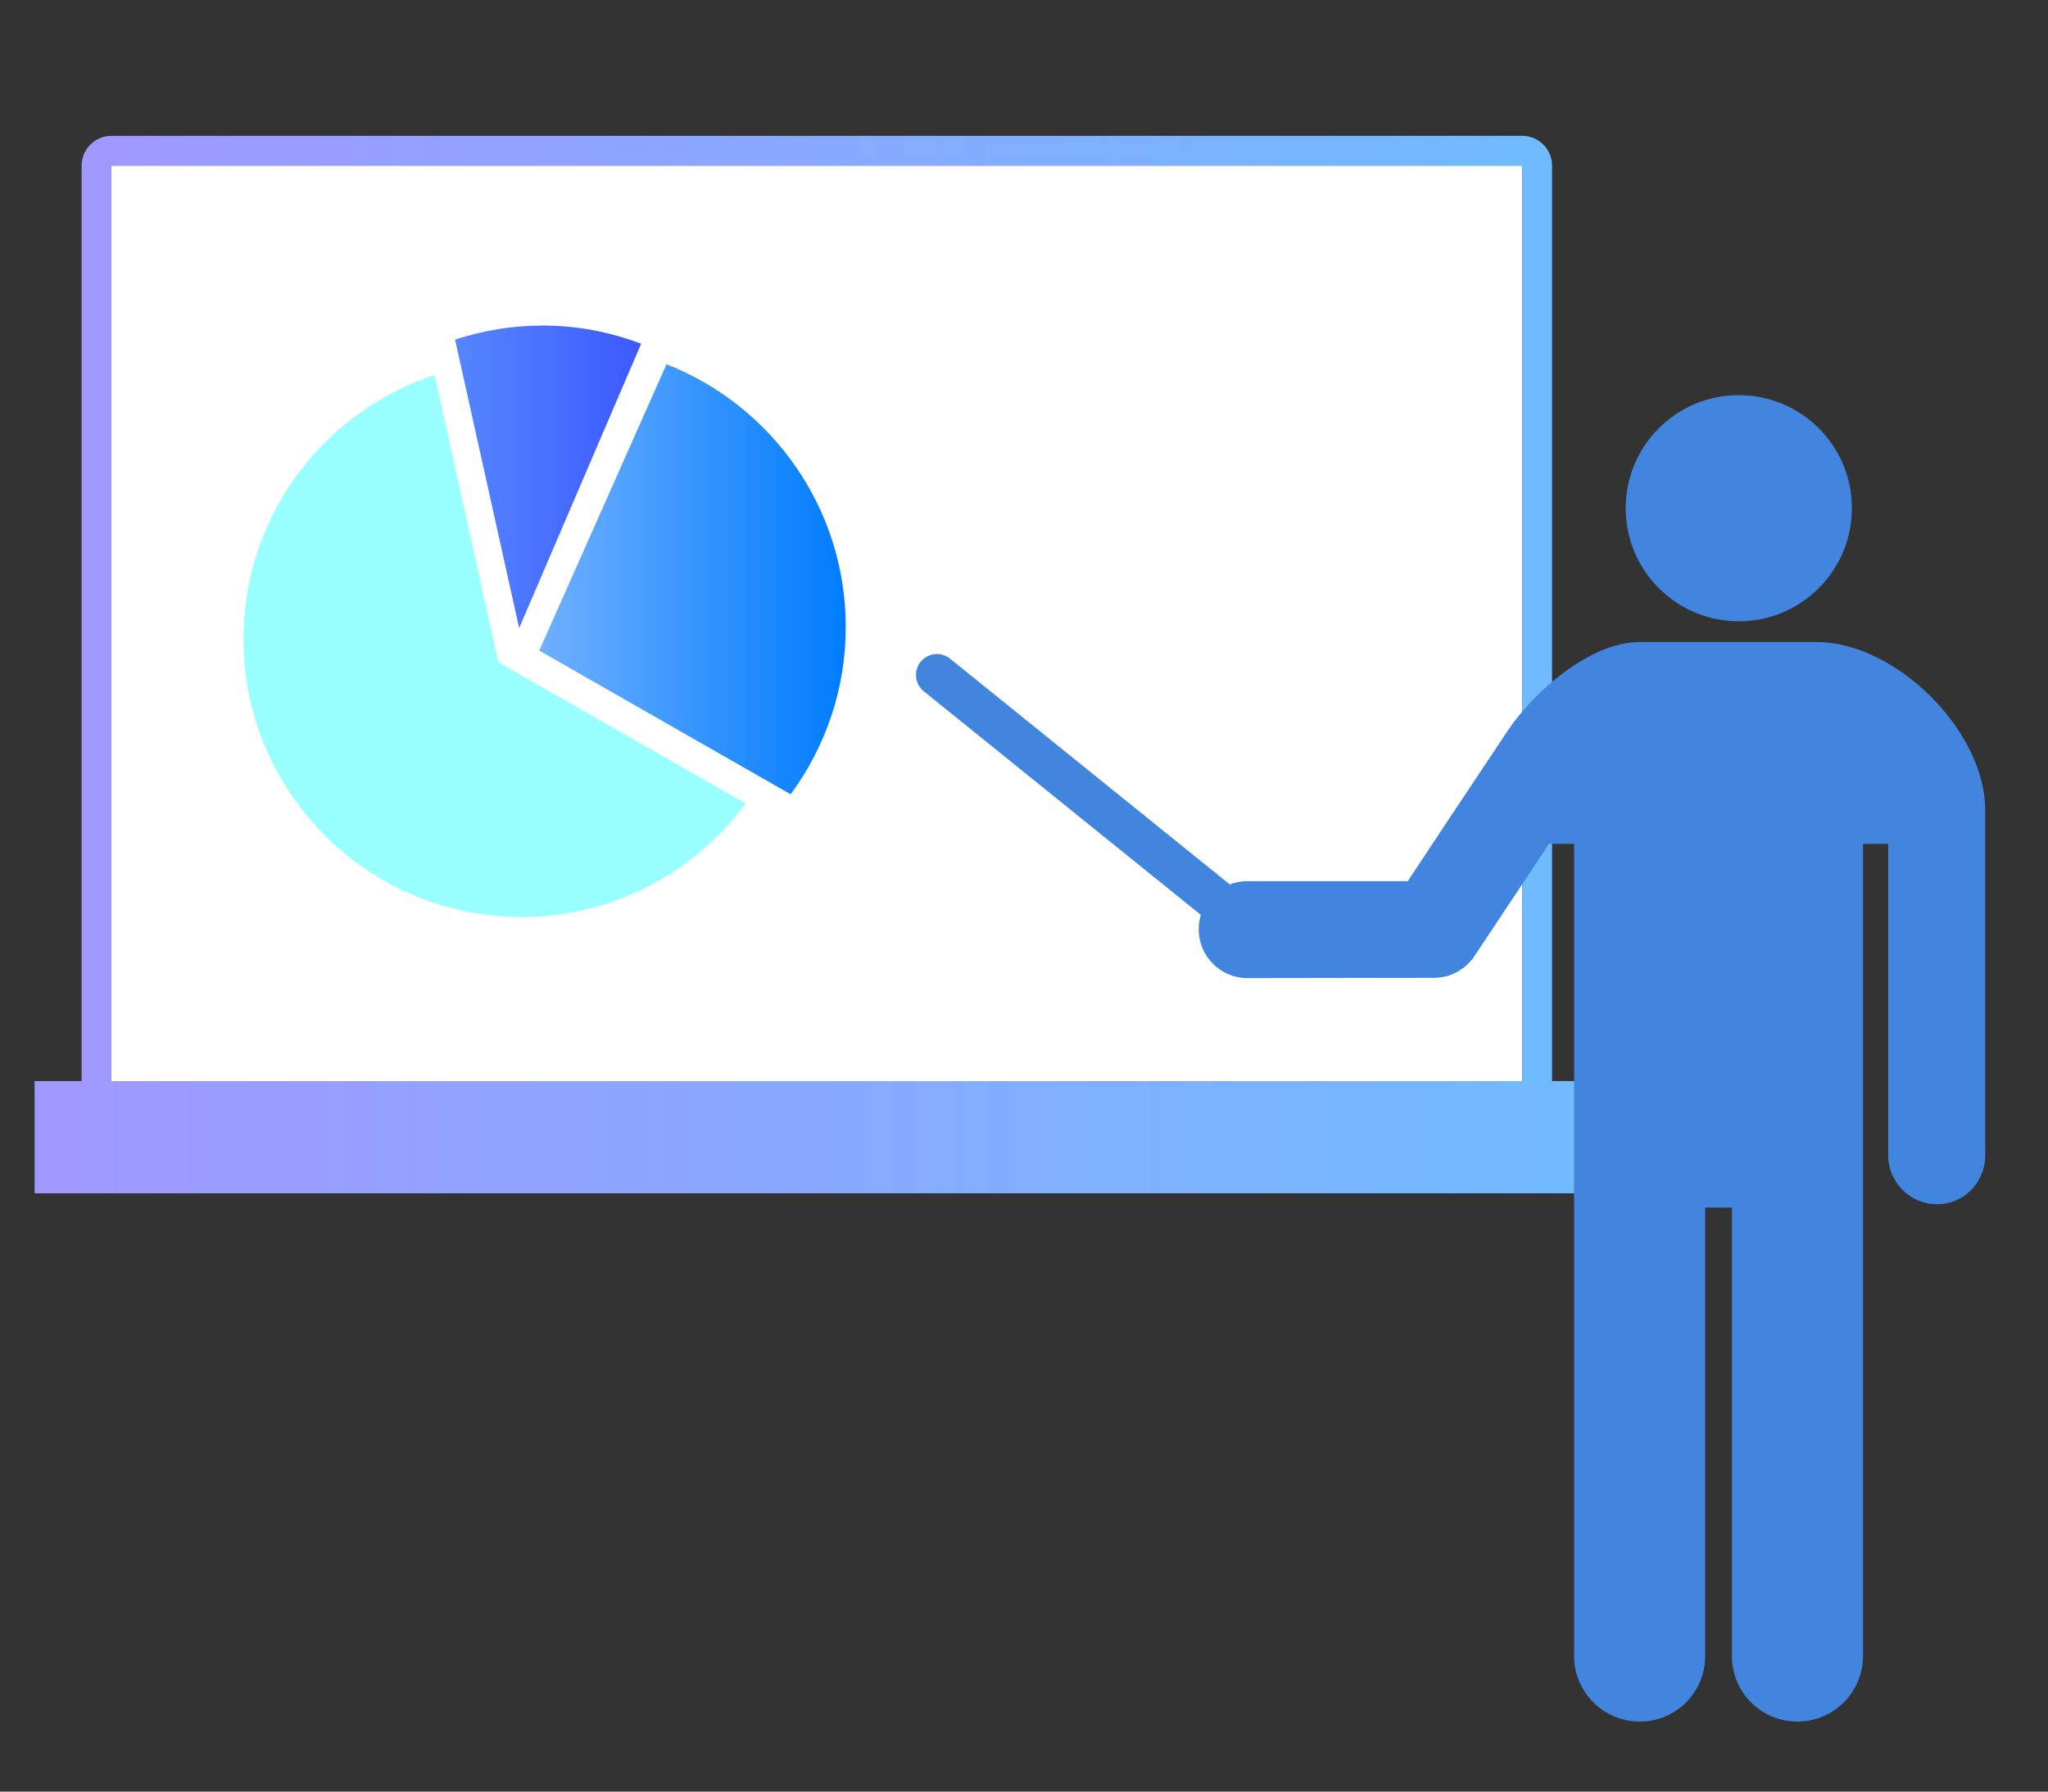 <?xml version="1.0" encoding="UTF-8"?>
<svg id="_レイヤー_1" data-name="レイヤー_1" xmlns="http://www.w3.org/2000/svg" xmlns:xlink="http://www.w3.org/1999/xlink" viewBox="0 0 143.79 125.82">
  <rect x="0" y="0" width="143.79" height="125.82" fill="#333333" stroke="none"/>
  <defs>
    <style>
      .cls-1 {
        fill: #4285de;
      }

      .cls-2 {
        fill: url(#_名称未設定グラデーション_471-2);
      }

      .cls-3 {
        fill: #9affff;
      }

      .cls-4 {
        fill: none;
        stroke: #4285de;
        stroke-linecap: round;
        stroke-miterlimit: 10;
        stroke-width: 2.94px;
      }

      .cls-5 {
        fill: #fff;
      }

      .cls-6 {
        fill: url(#_名称未設定グラデーション_682);
      }

      .cls-7 {
        fill: url(#_名称未設定グラデーション_471);
      }

      .cls-8 {
        fill: url(#_名称未設定グラデーション_90);
      }
    </style>
    <linearGradient id="_名称未設定グラデーション_471" data-name="名称未設定グラデーション 471" x1="5.73" y1="46.42" x2="108.97" y2="46.42" gradientUnits="userSpaceOnUse">
      <stop offset="0" stop-color="#a098ff"/>
      <stop offset="1" stop-color="#6fbbff"/>
    </linearGradient>
    <linearGradient id="_名称未設定グラデーション_471-2" data-name="名称未設定グラデーション 471" x1="2.43" y1="79.86" x2="113.52" y2="79.86" xlink:href="#_名称未設定グラデーション_471"/>
    <linearGradient id="_名称未設定グラデーション_682" data-name="名称未設定グラデーション 682" x1="31.95" y1="33.48" x2="45.01" y2="33.48" gradientUnits="userSpaceOnUse">
      <stop offset="0" stop-color="#5586ff"/>
      <stop offset="1" stop-color="#3c59ff"/>
    </linearGradient>
    <linearGradient id="_名称未設定グラデーション_90" data-name="名称未設定グラデーション 90" x1="37.86" y1="40.68" x2="59.38" y2="40.68" gradientUnits="userSpaceOnUse">
      <stop offset="0" stop-color="#6fb0ff"/>
      <stop offset="1" stop-color="#007cff"/>
    </linearGradient>
  </defs>
  <g>
    <rect class="cls-5" x="7.82" y="11.63" width="99.06" height="69.57"/>
    <path class="cls-7" d="M106.88,11.63v69.57H7.82V11.63h99.06M106.88,9.54H7.82c-1.15,0-2.09.94-2.09,2.09v69.57c0,1.15.94,2.09,2.09,2.09h99.06c1.15,0,2.09-.94,2.09-2.09V11.63c0-1.15-.94-2.09-2.09-2.09h0Z"/>
  </g>
  <line class="cls-4" x1="86.85" y1="64.41" x2="65.78" y2="47.4"/>
  <rect class="cls-2" x="2.43" y="75.92" width="111.09" height="7.88"/>
  <g>
    <path class="cls-3" d="M30.51,26.33c-7.79,2.57-13.42,9.89-13.42,18.54,0,10.79,8.75,19.53,19.53,19.53,6.46,0,12.17-3.15,15.73-7.98l-17.36-9.92-4.48-20.17Z"/>
    <path class="cls-6" d="M45.01,24.14c-2.15-.82-4.48-1.28-6.92-1.28-2.15,0-4.2.36-6.14.99l4.5,20.26,8.56-19.96Z"/>
    <path class="cls-8" d="M46.8,25.57l-8.94,20.12,17.65,10.09c2.42-3.29,3.87-7.35,3.87-11.74,0-8.39-5.21-15.56-12.58-18.46Z"/>
  </g>
  <g>
    <path class="cls-1" d="M122.08,43.63c4.38,0,7.94-3.55,7.94-7.94s-3.55-7.94-7.94-7.94-7.94,3.55-7.94,7.94,3.56,7.94,7.94,7.94Z"/>
    <path class="cls-1" d="M127.56,45.09h-12.46c-3.49,0-7.46,3.54-9.27,6.26-2.65,3.97-5.49,8.26-6.99,10.53h-11.25c-1.9,0-3.43,1.49-3.43,3.38s1.53,3.43,3.43,3.43c2.2,0,13.14-.02,13.14-.02,1.09-.02,2.15-.56,2.8-1.54,1.22-1.84,5.23-7.87,5.23-7.87h1.76v57.05c0,2.54,2.08,4.59,4.61,4.59s4.59-2.05,4.59-4.59v-31.51h1.88v31.51c0,2.54,2.06,4.59,4.59,4.59s4.61-2.05,4.61-4.59v-57.05h1.77v21.88c0,1.89,1.54,3.43,3.43,3.43s3.38-1.54,3.38-3.43v-24.27c0-5.54-6.28-11.78-11.82-11.78Z"/>
  </g>
</svg>